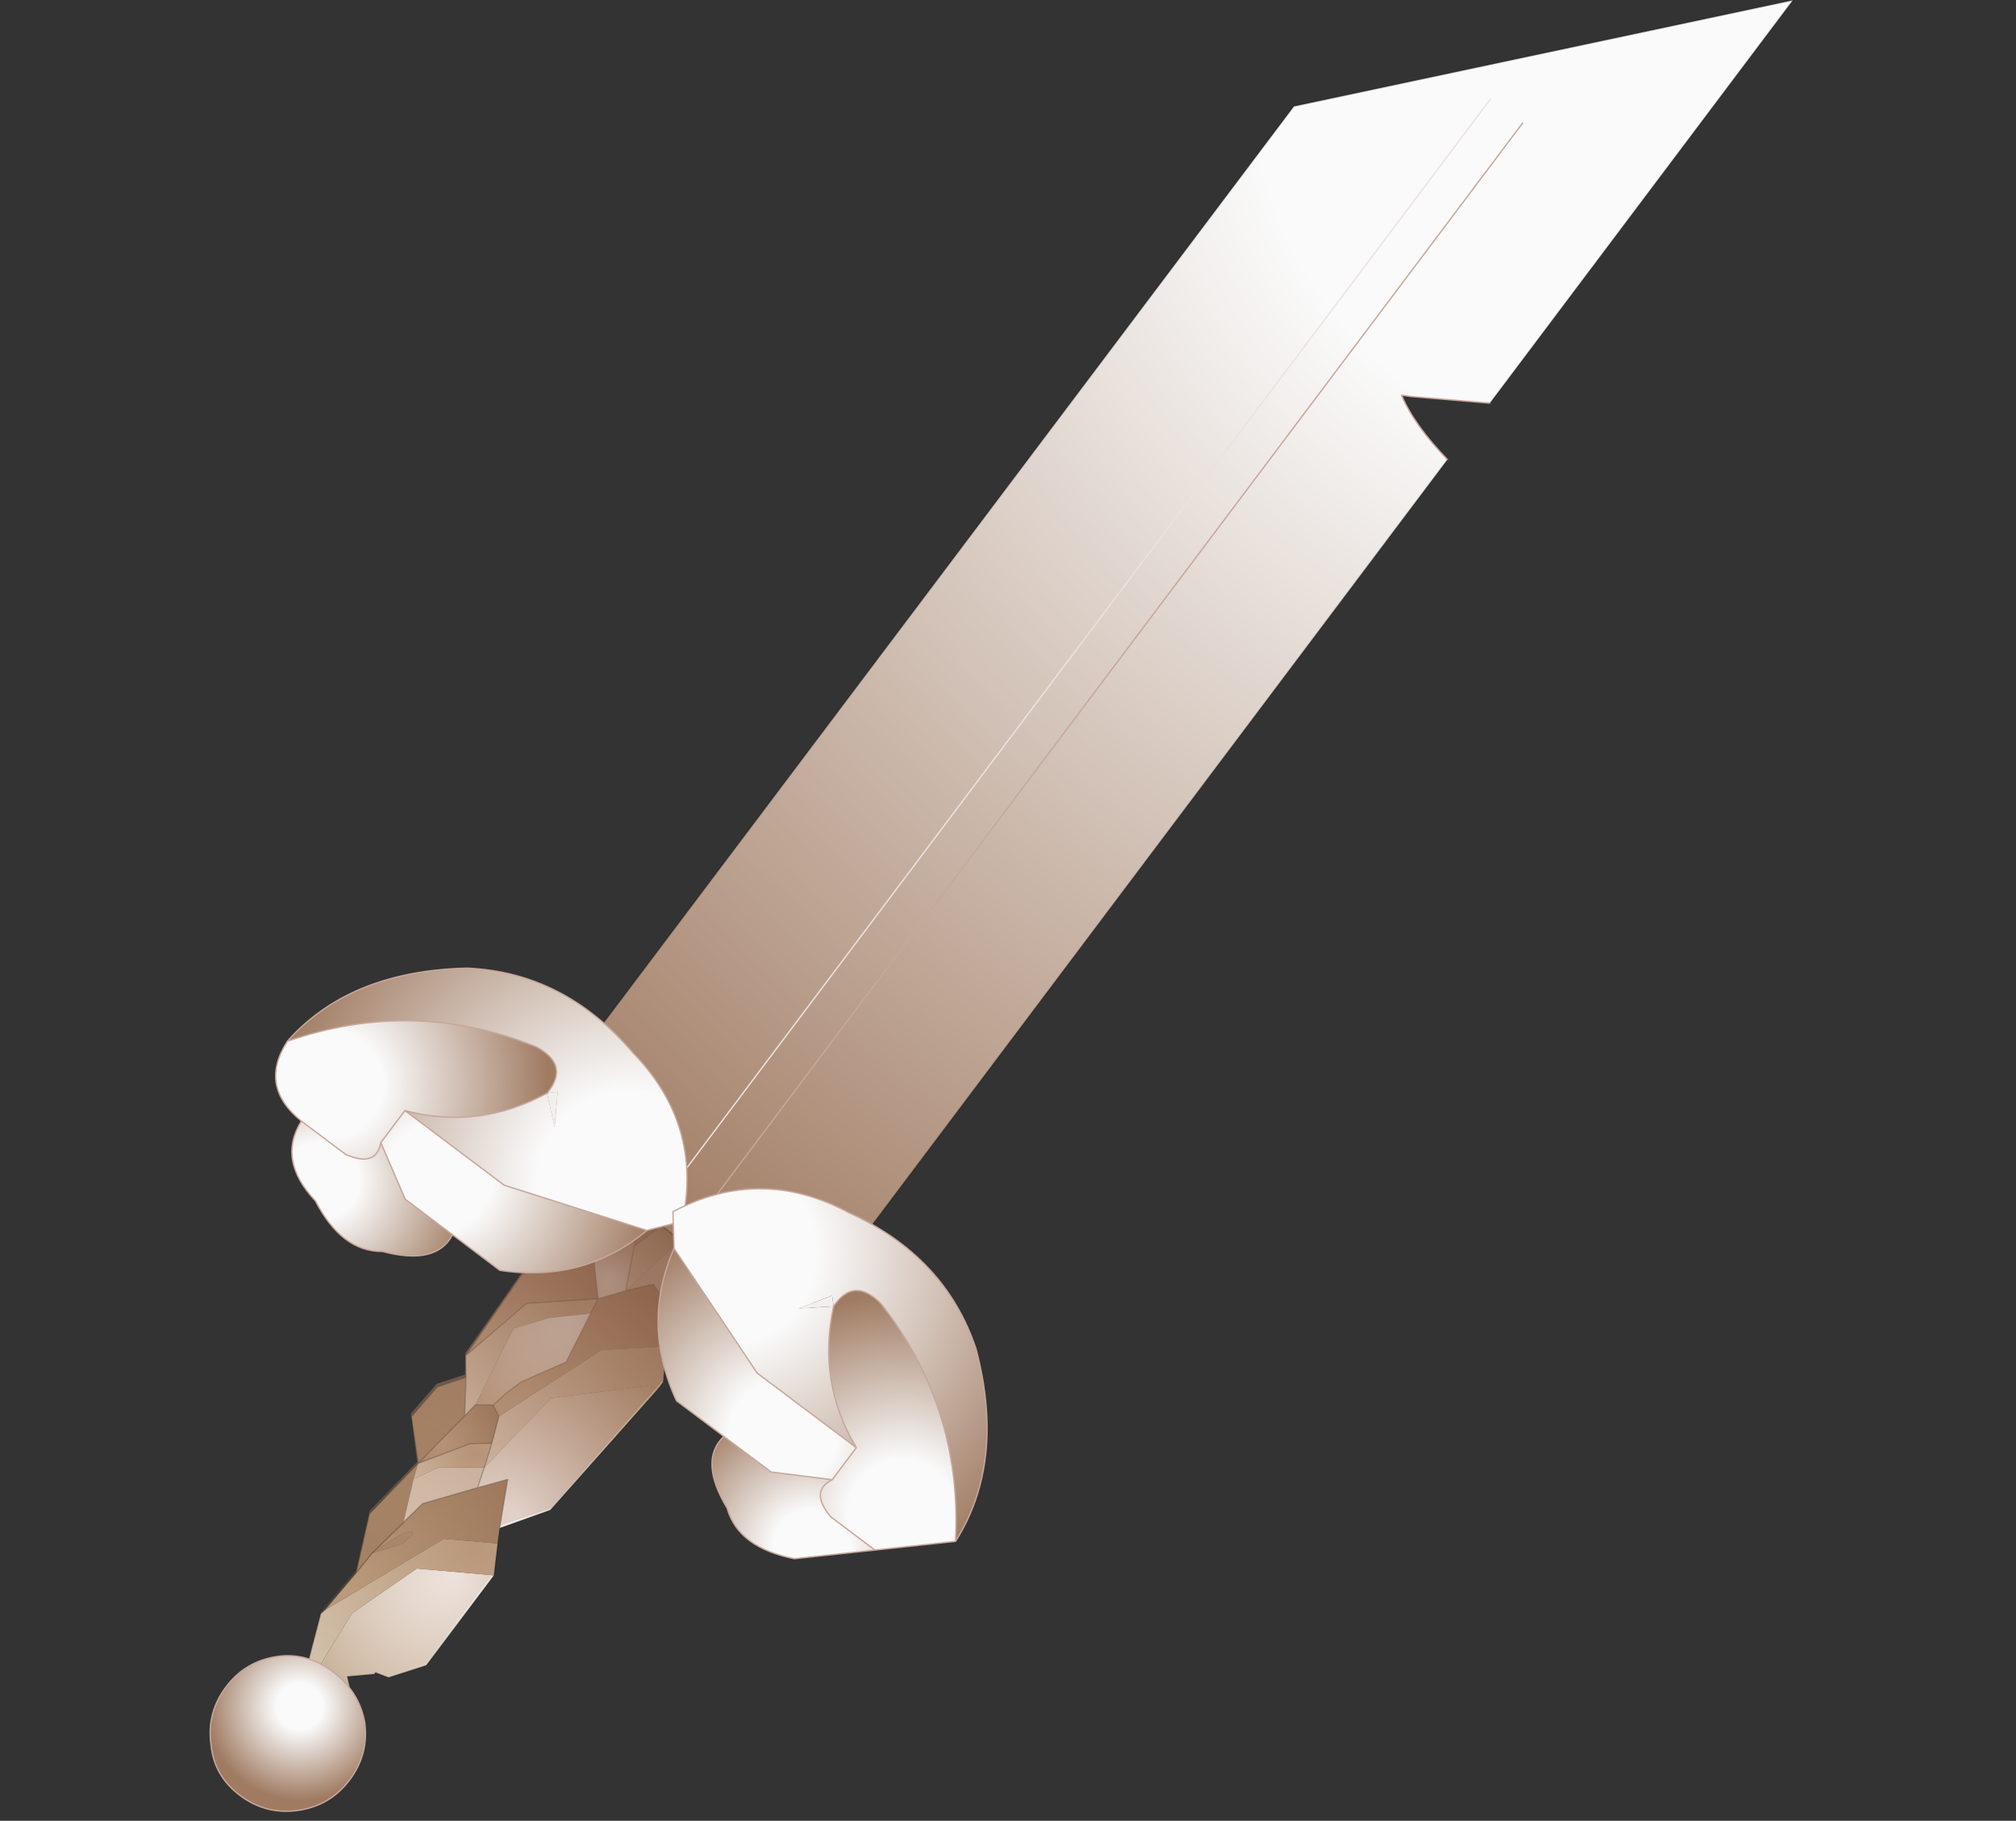 <?xml version="1.0"?>
<svg xmlns="http://www.w3.org/2000/svg" xmlns:xlink="http://www.w3.org/1999/xlink" width="82.55px" height="74.55px"><rect width="100%" height="100%" fill="#333333" stroke="none"/><g transform="matrix(1, 0, 0, 1, -233.75, -162.6)"><use xlink:href="#object-0" width="19.1" height="18.55" transform="matrix(1.095, -0.155, 0.155, 1.095, 242.95, 212.3)"/><use xlink:href="#object-1" width="55.05" height="180.6" transform="matrix(-0.143, -0.072, 0.072, -0.143, 252.65, 235.95)"/><use xlink:href="#object-2" width="67.05" height="58.6" transform="matrix(1.095, -0.155, 0.155, 1.095, 233.75, 173)"/></g><defs><g transform="matrix(1, 0, 0, 1, 30.25, -7)" id="object-0"><path fill-rule="evenodd" fill="url(#gradient-R091dddd3e6aff69e1c310be9aada855b)" stroke="none" d="M-22.25 21.65L-25.2 24.6L-26.65 24.85L-27.1 24.6L-27.15 24.65L-28.15 24.6L-28.15 24.65L-28.1 25.15L-30.25 25.55L-30.1 25.25L-27.65 22.3L-25.05 21L-22.25 21.65"/><path fill-rule="evenodd" fill="url(#gradient-R114d7c60d13778fa7119f71aa189540e)" stroke="none" d="M-30.1 25.25L-28.8 22.15L-28.65 22.05L-23.9 20.05L-21.95 20.5L-22.25 21.65L-25.05 21L-27.65 22.3L-30.1 25.25"/><path fill-rule="evenodd" fill="url(#gradient-Re2515b9e6809565f2d57e829e90f062d)" stroke="none" d="M-28.65 22.05L-27.3 20.85L-26.6 20.2Q-25.15 19.45 -25 19.65L-25.1 19.8L-25.35 19.95L-25.4 20L-25.95 20.1L-26.6 20.2L-25.3 19.25L-25.25 19.2L-24.5 18.65L-22.4 18.35L-21.25 18.2L-21.8 19.95L-21.95 20.5L-23.9 20.05L-28.65 22.05"/><path fill-rule="evenodd" fill="#997958" stroke="none" d="M-27.3 20.85L-26.5 18.75L-24.45 17.15L-24.45 15.4L-23.35 14.45L-22.25 14.25L-22.5 15.65L-24.45 17.15L-24.7 17.7L-25.3 19.25L-26.6 20.2L-27.3 20.85"/><path fill-rule="evenodd" fill="url(#gradient-R1584a7be2a189ba63de4ad5d731e0ecd)" stroke="none" d="M-22.25 14.25L-22.15 13.45L-19.65 11.85L-17 12.05L-17.35 12.55L-18.9 12.5L-20.25 12.7L-22.05 15.3L-22.5 15.65L-22.25 14.25"/><path fill-rule="evenodd" fill="url(#gradient-R5006b48b626484a6707e257c57e45628)" stroke="none" d="M-22.15 13.45L-19.65 10.75L-18.6 10.6L-16.95 10.45L-17 12.05L-19.65 11.85L-22.15 13.45"/><path fill-rule="evenodd" fill="url(#gradient-R246a7bc84d902758487245309fca5994)" stroke="none" d="M-18.6 10.6L-18.25 9.1L-15.75 8.75L-14.45 9.05L-15.1 9.45L-15.25 9.85L-17.05 9.55L-18.6 10.6"/><path fill-rule="evenodd" fill="url(#gradient-Rf8e7b2ae0fe30d3d365f4194bb8f73bb)" stroke="none" d="M-18.25 9.1L-14.6 7.2L-13.7 8.55L-14.45 9.05L-15.75 8.75L-18.25 9.1"/><path fill-rule="evenodd" fill="url(#gradient-Rbcafb1fcdc0b6e9a9867dbe8a895bfb8)" stroke="none" d="M-13.7 8.55L-11.15 7L-11.2 9.55L-13.75 9.4L-15.4 10.3L-15.25 9.85L-15.1 9.45L-14.45 9.05L-13.7 8.55"/><path fill-rule="evenodd" fill="url(#gradient-Rb88c4300fc9bcd35207953712b098619)" stroke="none" d="M-11.2 9.55L-11.2 10.15L-13.55 10.25L-15.95 11.9L-15.4 10.3L-13.75 9.4L-11.2 9.55"/><path fill-rule="evenodd" fill="url(#gradient-R2751ff256a934bd4ea70dbfab918c569)" stroke="none" d="M-11.2 10.15L-14.75 14.15L-14.4 12.8L-14.9 11.8L-15.95 11.9L-13.55 10.25L-11.2 10.15"/><path fill-rule="evenodd" fill="url(#gradient-R1e35c028cf4d9abe16c7429cff49c6e4)" stroke="none" d="M-14.75 14.15L-15.05 15.45L-15.25 15.65L-15.65 15.5L-19.25 15.45L-22.05 17.65L-21.65 16.8L-21.25 15.85L-17.15 13.95L-14.75 14.15"/><path fill-rule="evenodd" fill="url(#gradient-R8397adfc1bc93e52cd83f95ff4b4a630)" stroke="none" d="M-15.25 15.65L-19.85 19.55L-21.8 19.95L-21.25 18.2L-22.4 18.35L-22.05 17.65L-19.25 15.45L-15.65 15.5L-15.25 15.65"/><path fill-rule="evenodd" fill="#9f7f5f" stroke="none" d="M-25.1 19.8L-25.35 19.95L-25.4 20L-25.95 20.1L-26.6 20.2Q-25.15 19.45 -25 19.65L-25.1 19.8"/><path fill-rule="evenodd" fill="url(#gradient-R77e515d1458e324b00015c6886574775)" stroke="none" d="M-25.3 19.25L-24.7 17.7L-23.7 17.4L-22.05 17.65L-22.4 18.35L-24.5 18.65L-25.25 19.2L-25.3 19.25L-25.25 19.2L-25.3 19.25"/><path fill-rule="evenodd" fill="url(#gradient-R019eaafd753ee77214c57c61c1bcc7f7)" stroke="none" d="M-24.7 17.7L-24.45 17.15L-22.45 16.7L-21.65 16.8L-22.05 17.65L-23.7 17.4L-24.7 17.7"/><path fill-rule="evenodd" fill="url(#gradient-R1e2b04f6825f8923c79e73f60a902ba4)" stroke="none" d="M-24.45 17.15L-22.5 15.65L-22.05 15.3L-21.4 15.4L-21.25 15.85L-21.65 16.8L-22.45 16.7L-24.45 17.15"/><path fill-rule="evenodd" fill="url(#gradient-Recd6a2f42586ab261acd64d5cb0759f0)" stroke="none" d="M-21.4 15.4L-20.8 15L-20.25 14.7L-18.5 14.2L-17.35 12.55L-17 12.05L-15.95 11.9L-14.9 11.8L-14.4 12.8L-14.75 14.15L-17.15 13.95L-21.25 15.85L-21.4 15.4"/><path fill-rule="evenodd" fill="url(#gradient-R6e8f31a078d118a9682215fb1577d98e)" stroke="none" d="M-17.35 12.55L-18.5 14.2L-20.25 14.7L-20.8 15L-21.4 15.4L-22.05 15.3L-20.25 12.7L-18.9 12.5L-17.35 12.55"/><path fill-rule="evenodd" fill="url(#gradient-Rbacf2717f110d3d43c64c8fafcf9270f)" stroke="none" d="M-15.95 11.9L-17 12.05L-16.95 10.45L-18.6 10.6L-17.05 9.55L-15.25 9.85L-15.4 10.3L-15.95 11.9"/><path fill="none" stroke="#000000" stroke-opacity="0.243" stroke-width="0.05" stroke-linecap="round" stroke-linejoin="round" d="M-22.25 21.65L-25.2 24.6L-26.65 24.85L-27.1 24.6L-27.15 24.65L-28.15 24.6L-28.15 24.65L-28.1 25.15L-30.25 25.55L-30.1 25.25L-28.8 22.15L-28.65 22.05L-27.3 20.85L-26.5 18.75L-24.45 17.15L-24.45 15.4L-23.35 14.45L-22.25 14.25L-22.15 13.45L-19.65 10.75L-18.6 10.6L-18.25 9.1L-14.6 7.2L-13.7 8.55L-11.15 7L-11.2 9.55L-11.2 10.15L-14.75 14.15L-15.05 15.45L-15.25 15.65L-19.85 19.55L-21.8 19.95L-21.95 20.5L-22.25 21.65M-27.3 20.85L-26.6 20.2L-25.3 19.25L-25.25 19.2L-25.3 19.25M-24.45 17.15L-22.5 15.65L-22.25 14.25M-25.25 19.2L-24.5 18.65L-22.4 18.35L-22.05 17.65L-21.65 16.8L-22.45 16.7L-24.45 17.15M-22.4 18.35L-21.25 18.2L-21.8 19.95M-17.35 12.55L-18.5 14.2L-20.25 14.7L-20.8 15L-21.4 15.4L-21.25 15.85L-21.65 16.8M-14.75 14.15L-14.4 12.8L-14.9 11.8L-15.95 11.9L-17 12.05L-17.35 12.55M-22.05 15.3L-21.4 15.4M-22.05 15.3L-22.5 15.65M-14.45 9.05L-15.1 9.45L-15.25 9.85L-15.4 10.3L-13.75 9.4L-11.2 9.55M-17 12.05L-16.95 10.45L-18.6 10.6M-14.45 9.05L-15.75 8.75L-18.25 9.1M-17 12.05L-19.65 11.85L-22.15 13.45M-15.4 10.3L-15.95 11.9M-13.7 8.55L-14.45 9.05"/></g><radialGradient gradientTransform="matrix(-0.008, -0.005, 0.005, -0.008, -23.65, 21.35)" gradientUnits="userSpaceOnUse" spreadMethod="pad" id="gradient-R091dddd3e6aff69e1c310be9aada855b" cx="0" cy="0" r="819.2"><stop offset="0" stop-color="#fafafa"/><stop offset="1" stop-color="#ba9e7f"/></radialGradient><radialGradient gradientTransform="matrix(-0.009, -0.006, 0.006, -0.009, -22.85, 20.65)" gradientUnits="userSpaceOnUse" spreadMethod="pad" id="gradient-R114d7c60d13778fa7119f71aa189540e" cx="0" cy="0" r="819.2"><stop offset="0" stop-color="#b69877"/><stop offset="0.988" stop-color="#d7c9b6"/></radialGradient><radialGradient gradientTransform="matrix(-0.007, -0.005, 0.005, -0.007, -27.8, 21.45)" gradientUnits="userSpaceOnUse" spreadMethod="pad" id="gradient-Re2515b9e6809565f2d57e829e90f062d" cx="0" cy="0" r="819.2"><stop offset="0.02" stop-color="#b69877"/><stop offset="1" stop-color="#8f6c4c"/></radialGradient><radialGradient gradientTransform="matrix(-0.006, -0.004, 0.004, -0.006, -17.8, 12.25)" gradientUnits="userSpaceOnUse" spreadMethod="pad" id="gradient-R1584a7be2a189ba63de4ad5d731e0ecd" cx="0" cy="0" r="819.2"><stop offset="0" stop-color="#b69877"/><stop offset="0.988" stop-color="#d7c9b6"/></radialGradient><radialGradient gradientTransform="matrix(-0.005, -0.003, 0.003, -0.005, -21.1, 12.55)" gradientUnits="userSpaceOnUse" spreadMethod="pad" id="gradient-R5006b48b626484a6707e257c57e45628" cx="0" cy="0" r="819.2"><stop offset="0.02" stop-color="#b69877"/><stop offset="1" stop-color="#8f6c4c"/></radialGradient><radialGradient gradientTransform="matrix(-0.003, -0.002, 0.002, -0.003, -15.45, 9.2)" gradientUnits="userSpaceOnUse" spreadMethod="pad" id="gradient-R246a7bc84d902758487245309fca5994" cx="0" cy="0" r="819.2"><stop offset="0" stop-color="#b69877"/><stop offset="0.988" stop-color="#d7c9b6"/></radialGradient><radialGradient gradientTransform="matrix(-0.003, -0.002, 0.002, -0.003, -17.1, 8.65)" gradientUnits="userSpaceOnUse" spreadMethod="pad" id="gradient-Rf8e7b2ae0fe30d3d365f4194bb8f73bb" cx="0" cy="0" r="819.2"><stop offset="0.02" stop-color="#b69877"/><stop offset="1" stop-color="#8f6c4c"/></radialGradient><radialGradient gradientTransform="matrix(-0.005, -0.003, 0.003, -0.005, -14.95, 9.7)" gradientUnits="userSpaceOnUse" spreadMethod="pad" id="gradient-Rbcafb1fcdc0b6e9a9867dbe8a895bfb8" cx="0" cy="0" r="819.2"><stop offset="0.02" stop-color="#b69877"/><stop offset="1" stop-color="#8f6c4c"/></radialGradient><radialGradient gradientTransform="matrix(-0.005, -0.003, 0.003, -0.005, -11.7, 9.55)" gradientUnits="userSpaceOnUse" spreadMethod="pad" id="gradient-Rb88c4300fc9bcd35207953712b098619" cx="0" cy="0" r="819.2"><stop offset="0" stop-color="#b69877"/><stop offset="0.988" stop-color="#d7c9b6"/></radialGradient><radialGradient gradientTransform="matrix(-0.005, -0.003, 0.003, -0.005, -12.4, 10.2)" gradientUnits="userSpaceOnUse" spreadMethod="pad" id="gradient-R2751ff256a934bd4ea70dbfab918c569" cx="0" cy="0" r="819.2"><stop offset="0" stop-color="#fafafa"/><stop offset="1" stop-color="#ba9e7f"/></radialGradient><radialGradient gradientTransform="matrix(-0.007, -0.005, 0.005, -0.007, -15.45, 14.55)" gradientUnits="userSpaceOnUse" spreadMethod="pad" id="gradient-R1e35c028cf4d9abe16c7429cff49c6e4" cx="0" cy="0" r="819.2"><stop offset="0" stop-color="#b69877"/><stop offset="0.988" stop-color="#d7c9b6"/></radialGradient><radialGradient gradientTransform="matrix(-0.007, -0.005, 0.005, -0.007, -21.15, 19.45)" gradientUnits="userSpaceOnUse" spreadMethod="pad" id="gradient-R8397adfc1bc93e52cd83f95ff4b4a630" cx="0" cy="0" r="819.2"><stop offset="0" stop-color="#fafafa"/><stop offset="1" stop-color="#ba9e7f"/></radialGradient><radialGradient gradientTransform="matrix(-0.005, -0.004, 0.004, -0.005, -23.1, 17.9)" gradientUnits="userSpaceOnUse" spreadMethod="pad" id="gradient-R77e515d1458e324b00015c6886574775" cx="0" cy="0" r="819.2"><stop offset="0.565" stop-color="#d7c9b6"/><stop offset="1" stop-color="#ba9e7f"/></radialGradient><radialGradient gradientTransform="matrix(-0.003, -0.002, 0.002, -0.003, -22.35, 17.15)" gradientUnits="userSpaceOnUse" spreadMethod="pad" id="gradient-R019eaafd753ee77214c57c61c1bcc7f7" cx="0" cy="0" r="819.2"><stop offset="0" stop-color="#b69877"/><stop offset="0.988" stop-color="#d7c9b6"/></radialGradient><radialGradient gradientTransform="matrix(-0.002, -0.002, 0.002, -0.002, -23.5, 16.45)" gradientUnits="userSpaceOnUse" spreadMethod="pad" id="gradient-R1e2b04f6825f8923c79e73f60a902ba4" cx="0" cy="0" r="819.2"><stop offset="0.02" stop-color="#b69877"/><stop offset="1" stop-color="#8f6c4c"/></radialGradient><radialGradient gradientTransform="matrix(-0.007, -0.005, 0.005, -0.007, -20.65, 15.45)" gradientUnits="userSpaceOnUse" spreadMethod="pad" id="gradient-Recd6a2f42586ab261acd64d5cb0759f0" cx="0" cy="0" r="819.2"><stop offset="0.02" stop-color="#b69877"/><stop offset="1" stop-color="#8f6c4c"/></radialGradient><radialGradient gradientTransform="matrix(-0.005, -0.003, 0.003, -0.005, -18.1, 12.55)" gradientUnits="userSpaceOnUse" spreadMethod="pad" id="gradient-R6e8f31a078d118a9682215fb1577d98e" cx="0" cy="0" r="819.2"><stop offset="0" stop-color="#fafafa"/><stop offset="1" stop-color="#ba9e7f"/></radialGradient><radialGradient gradientTransform="matrix(-0.002, -0.002, 0.002, -0.002, -16.45, 11.4)" gradientUnits="userSpaceOnUse" spreadMethod="pad" id="gradient-Rbacf2717f110d3d43c64c8fafcf9270f" cx="0" cy="0" r="819.2"><stop offset="0" stop-color="#fafafa"/><stop offset="1" stop-color="#ba9e7f"/></radialGradient><g transform="matrix(1, 0, 0, 1, 27.55, 90.3)" id="object-1"><path fill-rule="evenodd" fill="url(#gradient-R567a6c7c259308e7cd0b8511f0783435)" stroke="none" d="M-4.6 -64.95L2.65 -72.35L6 -72.65L6.35 -73.15Q8.85 -75.65 11.85 -76.95Q11.75 -76.95 11.75 -77L9.85 -79.65L20.25 -90.3L25.25 -65.3L22 -52L25.75 -36.8L20.5 -20.15L27.5 -9.8L25 -0.05L19.6 5.35L22 10.2L18.25 35.7L12.85 40.55L12.85 40.6L17 50.45L3.65 75.65L-7 71.5L-15.35 90.3L-27.55 72.1L-22.9 35.65L-26.3 26.8L-15.4 -15.4L-5.8 -25.2L-9.75 -36.8L-4.6 -64.95"/></g><radialGradient gradientTransform="matrix(0.213, 0, 0, 0.213, 17.75, -81.3)" gradientUnits="userSpaceOnUse" spreadMethod="pad" id="gradient-R567a6c7c259308e7cd0b8511f0783435" cx="0" cy="0" r="819.2"><stop offset="0" stop-color="#e4baa4" stop-opacity="0"/><stop offset="1" stop-color="#704630"/></radialGradient><g transform="matrix(1, 0, 0, 1, 33.5, 29.35)" id="object-2"><path fill-rule="evenodd" fill="url(#gradient-Rf34f0c567197ce67a012530cbb54abd6)" stroke="none" d="M-32.65 24.35Q-31.8 23.5 -30.6 23.5Q-29.5 23.5 -28.65 24.35Q-27.8 25.2 -27.75 26.35Q-27.75 27.55 -28.6 28.4Q-29.45 29.25 -30.65 29.25Q-31.85 29.25 -32.7 28.4Q-33.55 27.55 -33.5 26.4Q-33.5 25.2 -32.65 24.35"/><path fill="none" stroke="#c7a79c" stroke-width="0.05" stroke-linecap="round" stroke-linejoin="round" d="M-32.65 24.35Q-31.8 23.5 -30.6 23.5Q-29.5 23.5 -28.65 24.35Q-27.8 25.2 -27.75 26.35Q-27.75 27.55 -28.6 28.4Q-29.45 29.25 -30.65 29.25Q-31.85 29.25 -32.7 28.4Q-33.55 27.55 -33.5 26.4Q-33.5 25.2 -32.65 24.35"/><path fill-rule="evenodd" fill="url(#gradient-R9d369378fbb20c353a8b14f3730aeeca)" stroke="none" d="M20.35 -16.15L17.5 -16.8L17.15 -16.9Q17.45 -15.75 18.5 -14.3L-9.9 14.1L-18.7 5.3L14.7 -28.05L33.55 -29.35L20.35 -16.15M21.95 -27.3L-13.95 8.6L21.95 -27.3M23 -26.25L-12.55 9.3L23 -26.25"/><path fill="none" stroke="#c7a79c" stroke-width="0.05" stroke-linecap="round" stroke-linejoin="round" d="M20.35 -16.15L17.5 -16.8L17.15 -16.9Q17.45 -15.75 18.5 -14.3M-12.55 9.3L23 -26.25"/><path fill="none" stroke="#000000" stroke-opacity="0.243" stroke-width="0.05" stroke-linecap="round" stroke-linejoin="round" d="M18.5 -14.3L-9.9 14.1L-18.7 5.3L14.7 -28.05L33.55 -29.35L20.35 -16.15"/><path fill="none" stroke="#ebe2de" stroke-width="0.05" stroke-linecap="round" stroke-linejoin="round" d="M-13.95 8.6L21.95 -27.3"/><path fill-rule="evenodd" fill="url(#gradient-Rbdddd559bd354e9a79fb560ed15d6410)" stroke="none" d="M-27.05 1Q-24.4 -1.25 -20.1 -0.75Q-16.55 -0.1 -14.45 3.2Q-12.25 6.2 -13.5 9.65L-14.85 9.8L-19.85 7.4L-23.1 4.15Q-20.5 5.25 -17.8 4.25Q-16.8 3.35 -17.95 2.5Q-22.2 0.05 -27.05 1M-17.8 4.25L-17.7 5.55L-17.4 4.25L-17.8 4.25"/><path fill-rule="evenodd" fill="url(#gradient-R3bde850d21ec95c41bc98abd00707f53)" stroke="none" d="M-14.85 9.8Q-17.45 11.4 -20.45 10.5L-22 8.95L-23.55 7.4L-24.15 5.2L-23.1 4.15L-19.85 7.4L-14.85 9.8"/><path fill-rule="evenodd" fill="url(#gradient-R58f57296354aefbcae9eabf3bf91eda5)" stroke="none" d="M-22 8.95Q-22.75 10 -24.65 9.2Q-26.15 9 -26.85 7Q-28.05 5.3 -26.95 4L-25.5 5.45Q-24.45 6.1 -24.15 5.2L-23.55 7.4L-22 8.95"/><path fill-rule="evenodd" fill="url(#gradient-R73bc83d1eb0074aef32ef7f687687a9c)" stroke="none" d="M-26.95 4Q-28.35 2.5 -27.05 1Q-22.2 0.05 -17.95 2.5Q-16.8 3.35 -17.8 4.25Q-20.5 5.25 -23.1 4.15L-24.15 5.2Q-24.45 6.1 -25.5 5.45L-26.95 4"/><path fill-rule="evenodd" fill="#f2efed" stroke="none" d="M-17.8 4.25L-17.4 4.25L-17.7 5.55L-17.8 4.25"/><path fill="none" stroke="#c7a79c" stroke-width="0.05" stroke-linecap="round" stroke-linejoin="round" d="M-27.05 1Q-24.4 -1.25 -20.1 -0.75Q-16.55 -0.1 -14.45 3.2Q-12.25 6.2 -13.5 9.65L-14.85 9.8Q-17.45 11.4 -20.45 10.5L-22 8.95Q-22.75 10 -24.65 9.2Q-26.15 9 -26.85 7Q-28.05 5.3 -26.95 4Q-28.35 2.5 -27.05 1Q-22.2 0.05 -17.95 2.5Q-16.8 3.35 -17.8 4.25Q-20.5 5.25 -23.1 4.15L-19.85 7.4L-14.85 9.8M-22 8.95L-23.55 7.4L-24.15 5.2Q-24.45 6.1 -25.5 5.45L-26.95 4M-24.15 5.2L-23.1 4.15"/><path fill-rule="evenodd" fill="url(#gradient-R26e1cf5bef843511d2fefcda911604ff)" stroke="none" d="M-5.15 22.8Q-2.9 20.15 -3.4 15.85Q-4.05 12.3 -7.35 10.2Q-10.35 8 -13.8 9.25L-13.95 10.6L-11.55 15.6L-8.3 18.85Q-9.4 16.25 -8.4 13.55Q-7.5 12.55 -6.65 13.7Q-4.2 17.95 -5.15 22.8M-8.4 13.55L-9.7 13.45L-8.4 13.15L-8.4 13.55"/><path fill-rule="evenodd" fill="url(#gradient-R5ba1785b8ae5ae4c5288233ed99e9c60)" stroke="none" d="M-13.95 10.6Q-15.55 13.2 -14.65 16.2L-13.1 17.75L-11.55 19.3L-9.35 19.9L-8.3 18.85L-11.55 15.6L-13.95 10.6"/><path fill-rule="evenodd" fill="url(#gradient-R85c858b309898d667bc2a2ed7989b311)" stroke="none" d="M-13.1 17.75Q-14.15 18.5 -13.35 20.4Q-13.15 21.9 -11.15 22.6L-8.15 22.7L-9.6 21.25Q-10.25 20.2 -9.35 19.9L-11.55 19.3L-13.1 17.75"/><path fill-rule="evenodd" fill="url(#gradient-R0943062021e6adbef30ae191864d55bb)" stroke="none" d="M-8.15 22.7L-5.15 22.8Q-4.2 17.95 -6.65 13.7Q-7.5 12.55 -8.4 13.55Q-9.4 16.25 -8.3 18.85L-9.35 19.9Q-10.25 20.2 -9.6 21.25L-8.15 22.7"/><path fill-rule="evenodd" fill="#f2efed" stroke="none" d="M-8.4 13.55L-8.4 13.15L-9.7 13.45L-8.4 13.55"/><path fill="none" stroke="#c7a79c" stroke-width="0.05" stroke-linecap="round" stroke-linejoin="round" d="M-5.15 22.8Q-2.9 20.15 -3.4 15.85Q-4.05 12.3 -7.35 10.2Q-10.35 8 -13.8 9.25L-13.95 10.6Q-15.55 13.2 -14.65 16.2L-13.1 17.75Q-14.15 18.5 -13.35 20.4Q-13.15 21.9 -11.15 22.6L-8.15 22.7L-5.15 22.8Q-4.2 17.95 -6.65 13.7Q-7.5 12.55 -8.4 13.55Q-9.4 16.25 -8.3 18.85L-11.55 15.6L-13.95 10.6M-13.1 17.75L-11.55 19.3L-9.35 19.9Q-10.25 20.2 -9.6 21.25L-8.15 22.7M-9.35 19.9L-8.3 18.85"/></g><radialGradient gradientTransform="matrix(0.003, 0.003, -0.003, 0.003, -30.05, 25.45)" gradientUnits="userSpaceOnUse" spreadMethod="pad" id="gradient-Rf34f0c567197ce67a012530cbb54abd6" cx="0" cy="0" r="819.2"><stop offset="0.247" stop-color="#fafafa"/><stop offset="1" stop-color="#a07b62"/></radialGradient><radialGradient gradientTransform="matrix(0.051, 0.051, -0.049, 0.049, 27.55, -27)" gradientUnits="userSpaceOnUse" spreadMethod="pad" id="gradient-R9d369378fbb20c353a8b14f3730aeeca" cx="0" cy="0" r="819.2"><stop offset="0.247" stop-color="#fafafa"/><stop offset="1" stop-color="#a07b62"/></radialGradient><radialGradient gradientTransform="matrix(0.012, 0.012, -0.012, 0.012, -15.25, 8)" gradientUnits="userSpaceOnUse" spreadMethod="pad" id="gradient-Rbdddd559bd354e9a79fb560ed15d6410" cx="0" cy="0" r="819.2"><stop offset="0.247" stop-color="#fafafa"/><stop offset="1" stop-color="#a07b62"/></radialGradient><radialGradient gradientTransform="matrix(0.007, 0.007, -0.007, 0.007, -22.2, 6.75)" gradientUnits="userSpaceOnUse" spreadMethod="pad" id="gradient-R3bde850d21ec95c41bc98abd00707f53" cx="0" cy="0" r="819.2"><stop offset="0.247" stop-color="#fafafa"/><stop offset="1" stop-color="#a07b62"/></radialGradient><radialGradient gradientTransform="matrix(0.005, 0.005, -0.005, 0.005, -26.55, 6.3)" gradientUnits="userSpaceOnUse" spreadMethod="pad" id="gradient-R58f57296354aefbcae9eabf3bf91eda5" cx="0" cy="0" r="819.2"><stop offset="0.247" stop-color="#fafafa"/><stop offset="1" stop-color="#a07b62"/></radialGradient><radialGradient gradientTransform="matrix(0.007, 0.007, -0.007, 0.007, -25.75, 2.8)" gradientUnits="userSpaceOnUse" spreadMethod="pad" id="gradient-R73bc83d1eb0074aef32ef7f687687a9c" cx="0" cy="0" r="819.2"><stop offset="0.247" stop-color="#fafafa"/><stop offset="1" stop-color="#a07b62"/></radialGradient><radialGradient gradientTransform="matrix(-0.012, -0.012, -0.012, 0.012, -12.15, 11)" gradientUnits="userSpaceOnUse" spreadMethod="pad" id="gradient-R26e1cf5bef843511d2fefcda911604ff" cx="0" cy="0" r="819.2"><stop offset="0.247" stop-color="#fafafa"/><stop offset="1" stop-color="#a07b62"/></radialGradient><radialGradient gradientTransform="matrix(-0.007, -0.007, -0.007, 0.007, -10.9, 17.95)" gradientUnits="userSpaceOnUse" spreadMethod="pad" id="gradient-R5ba1785b8ae5ae4c5288233ed99e9c60" cx="0" cy="0" r="819.2"><stop offset="0.247" stop-color="#fafafa"/><stop offset="1" stop-color="#a07b62"/></radialGradient><radialGradient gradientTransform="matrix(-0.005, -0.005, -0.005, 0.005, -10.45, 22.3)" gradientUnits="userSpaceOnUse" spreadMethod="pad" id="gradient-R85c858b309898d667bc2a2ed7989b311" cx="0" cy="0" r="819.2"><stop offset="0.247" stop-color="#fafafa"/><stop offset="1" stop-color="#a07b62"/></radialGradient><radialGradient gradientTransform="matrix(-0.007, -0.007, -0.007, 0.007, -6.95, 21.5)" gradientUnits="userSpaceOnUse" spreadMethod="pad" id="gradient-R0943062021e6adbef30ae191864d55bb" cx="0" cy="0" r="819.2"><stop offset="0.247" stop-color="#fafafa"/><stop offset="1" stop-color="#a07b62"/></radialGradient></defs></svg>
